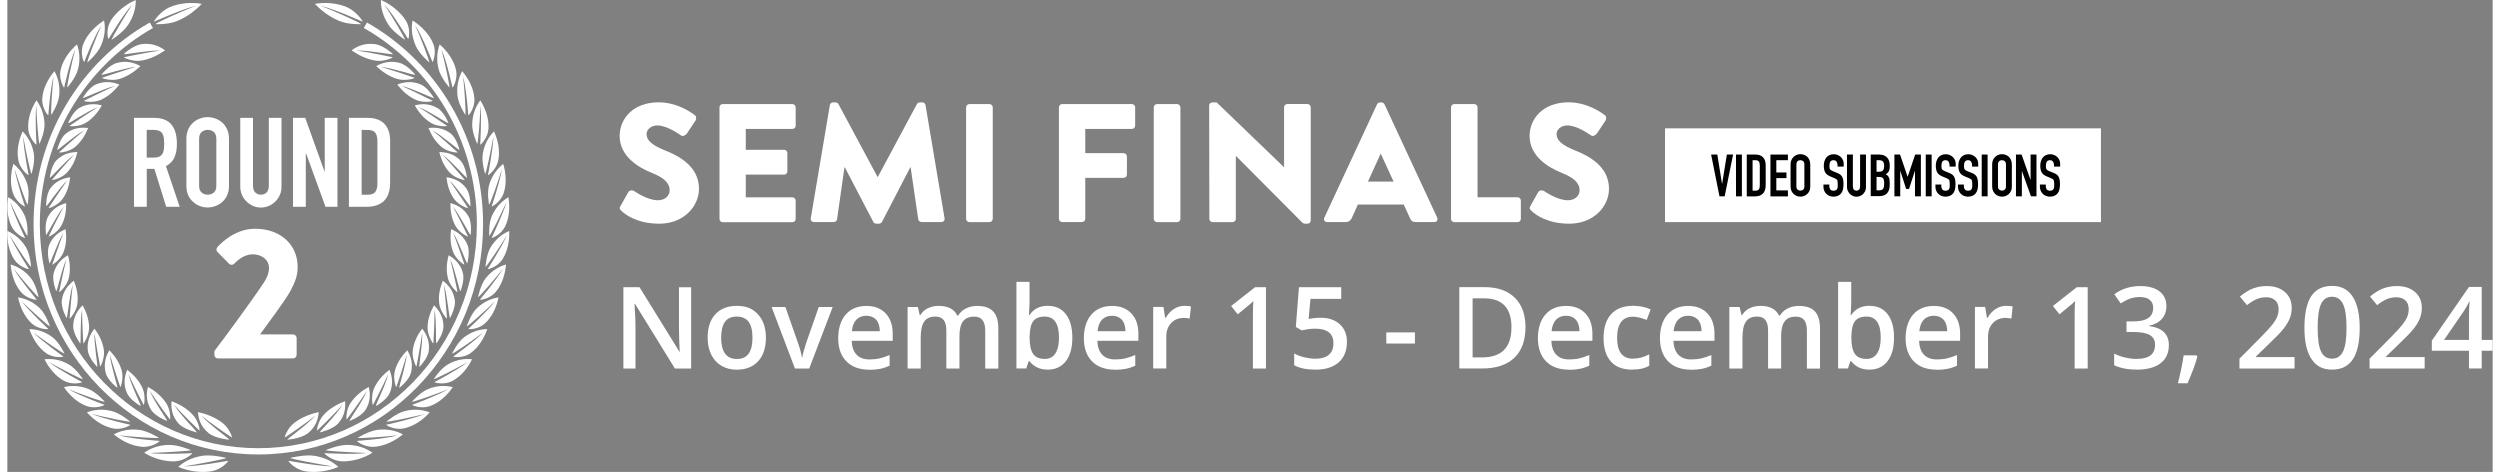 <?xml version="1.0" encoding="UTF-8"?><svg xmlns="http://www.w3.org/2000/svg" id="Artwork66bb9ac335b08" viewBox="0 0 392.54 74.54" aria-hidden="true" width="392px" height="74px">
  <rect x="0" y="0" width="392.54" height="74.54" fill="#808080" stroke="none"/>
  <defs><linearGradient class="cerosgradient" data-cerosgradient="true" id="CerosGradient_id24dd5c0ca" gradientUnits="userSpaceOnUse" x1="50%" y1="100%" x2="50%" y2="0%"><stop offset="0%" stop-color="#d1d1d1"/><stop offset="100%" stop-color="#d1d1d1"/></linearGradient><linearGradient/>
    <style>
      .cls-1-66bb9ac335b08{
        fill: #fff;
      }
    </style>
  </defs>
  <g>
    <g>
      <path class="cls-1-66bb9ac335b08" d="M96.84,32.54l1.25-2.21c.21-.35.72-.29.9-.16.11.05,2.02,1.46,3.78,1.46,1.06,0,1.84-.67,1.84-1.6,0-1.12-.93-1.97-2.74-2.69-2.29-.91-5.16-2.69-5.16-5.88,0-2.63,2.05-5.3,6.15-5.3,2.77,0,4.9,1.41,5.69,2,.32.19.27.67.16.85l-1.36,2.05c-.19.29-.67.53-.91.35-.24-.13-2.18-1.6-3.8-1.6-.96,0-1.68.64-1.68,1.36,0,.98.8,1.73,2.9,2.58,2.08.83,5.38,2.45,5.38,6.07,0,2.74-2.37,5.51-6.28,5.51-3.46,0-5.38-1.44-5.99-2.05-.27-.27-.35-.37-.13-.75Z"/>
      <path class="cls-1-66bb9ac335b08" d="M112.48,16.95c0-.27.21-.51.5-.51h11.02c.29,0,.51.24.51.51v2.9c0,.27-.21.51-.51.51h-7.37v3.3h6.07c.27,0,.5.24.5.51v2.9c0,.29-.24.51-.5.51h-6.07v3.59h7.37c.29,0,.51.24.51.51v2.9c0,.27-.21.51-.51.51h-11.02c-.29,0-.5-.24-.5-.51v-17.62Z"/>
      <path class="cls-1-66bb9ac335b08" d="M129.91,16.6c.03-.24.27-.43.48-.43h.43c.13,0,.37.11.45.27l6.17,11.5h.05l6.17-11.5c.08-.16.32-.27.45-.27h.43c.21,0,.45.19.48.43l3.01,17.88c.05.35-.19.59-.51.59h-3.14c-.24,0-.48-.21-.51-.43l-1.2-8.22h-.05l-4.47,8.62c-.08.16-.32.29-.45.29h-.48c-.16,0-.37-.13-.45-.29l-4.5-8.62h-.05l-1.17,8.22c-.03.21-.24.43-.51.43h-3.14c-.32,0-.56-.24-.5-.59l3.01-17.88Z"/>
      <path class="cls-1-66bb9ac335b08" d="M151.43,16.95c0-.27.24-.51.51-.51h3.19c.27,0,.51.24.51.51v17.62c0,.27-.24.51-.51.51h-3.19c-.27,0-.51-.24-.51-.51v-17.62Z"/>
      <path class="cls-1-66bb9ac335b08" d="M166.09,16.95c0-.27.21-.51.51-.51h11.02c.29,0,.51.24.51.51v2.9c0,.27-.21.51-.51.51h-7.37v3.83h6.07c.27,0,.51.24.51.5v2.9c0,.27-.24.5-.51.5h-6.07v6.47c0,.27-.24.51-.51.51h-3.14c-.29,0-.51-.24-.51-.51v-17.62Z"/>
      <path class="cls-1-66bb9ac335b08" d="M181.07,16.95c0-.27.24-.51.51-.51h3.19c.27,0,.51.24.51.51v17.62c0,.27-.24.51-.51.51h-3.19c-.27,0-.51-.24-.51-.51v-17.62Z"/>
      <path class="cls-1-66bb9ac335b08" d="M189.82,16.65c0-.27.24-.48.51-.48h.67l10.62,10.22h.03v-9.45c0-.27.21-.51.51-.51h3.19c.27,0,.51.24.51.51v17.91c0,.27-.24.48-.51.48h-.43c-.08,0-.29-.08-.35-.13l-10.51-10.56h-.03v9.93c0,.27-.21.51-.51.51h-3.17c-.27,0-.5-.24-.5-.51l-.03-17.91Z"/>
      <path class="cls-1-66bb9ac335b08" d="M208.01,34.38l8.33-17.91c.08-.16.27-.29.45-.29h.27c.19,0,.37.13.45.29l8.33,17.91c.16.35-.05.69-.45.69h-2.95c-.48,0-.69-.16-.93-.67l-.96-2.1h-7.24l-.96,2.13c-.13.32-.43.64-.96.64h-2.93c-.4,0-.61-.35-.45-.69ZM218.95,28.68l-2.02-4.39h-.03l-2,4.39h4.04Z"/>
      <path class="cls-1-66bb9ac335b08" d="M228.02,16.95c0-.27.21-.51.51-.51h3.17c.27,0,.51.24.51.51v14.21h6.33c.29,0,.51.24.51.51v2.9c0,.27-.21.51-.51.51h-10.01c-.29,0-.51-.24-.51-.51v-17.62Z"/>
      <path class="cls-1-66bb9ac335b08" d="M240.55,32.54l1.25-2.21c.21-.35.72-.29.91-.16.11.05,2.02,1.46,3.78,1.46,1.06,0,1.84-.67,1.84-1.6,0-1.12-.93-1.97-2.74-2.69-2.29-.91-5.16-2.69-5.16-5.88,0-2.63,2.05-5.3,6.15-5.3,2.77,0,4.9,1.41,5.7,2,.32.19.27.67.16.85l-1.36,2.05c-.19.29-.67.53-.9.35-.24-.13-2.18-1.6-3.81-1.6-.96,0-1.68.64-1.68,1.36,0,.98.8,1.73,2.9,2.58,2.08.83,5.38,2.45,5.38,6.07,0,2.74-2.37,5.51-6.28,5.51-3.46,0-5.38-1.44-5.99-2.05-.27-.27-.35-.37-.13-.75Z"/>
    </g>
    <g>
      <path class="cls-1-66bb9ac335b08" d="M108.02,58.21h-2.58l-6.32-10.24h-.07l.04.57c.08,1.09.12,2.09.12,2.99v6.68h-1.91v-12.85h2.55l6.3,10.19h.05c-.01-.13-.04-.62-.07-1.47s-.05-1.51-.05-1.98v-6.73h1.92v12.85Z"/>
      <path class="cls-1-66bb9ac335b08" d="M119.81,53.33c0,1.59-.41,2.83-1.22,3.72s-1.95,1.34-3.4,1.34c-.91,0-1.71-.21-2.41-.62s-1.23-1-1.61-1.77-.56-1.66-.56-2.67c0-1.58.4-2.81,1.21-3.69s1.95-1.33,3.42-1.33,2.52.45,3.34,1.36c.82.91,1.23,2.13,1.23,3.66ZM112.74,53.33c0,2.24.83,3.37,2.49,3.37s2.46-1.12,2.46-3.37-.83-3.33-2.48-3.33c-.87,0-1.5.29-1.89.86s-.58,1.4-.58,2.47Z"/>
      <path class="cls-1-66bb9ac335b08" d="M124.4,58.21l-3.69-9.72h2.18l1.98,5.65c.34.95.54,1.72.62,2.3h.07c.05-.42.26-1.19.62-2.3l1.98-5.65h2.2l-3.71,9.72h-2.23Z"/>
      <path class="cls-1-66bb9ac335b08" d="M136.06,58.38c-1.51,0-2.69-.44-3.55-1.32s-1.28-2.1-1.28-3.64.4-2.84,1.19-3.74,1.88-1.36,3.26-1.36c1.28,0,2.3.39,3.04,1.17s1.12,1.85,1.12,3.22v1.12h-6.48c.03.94.28,1.67.76,2.18s1.16.76,2.03.76c.57,0,1.11-.05,1.6-.16s1.03-.29,1.6-.54v1.68c-.5.24-1.01.41-1.53.51s-1.1.15-1.77.15ZM135.68,49.87c-.66,0-1.18.21-1.58.62s-.63,1.02-.71,1.82h4.41c-.01-.8-.21-1.41-.58-1.82-.38-.41-.89-.62-1.55-.62Z"/>
      <path class="cls-1-66bb9ac335b08" d="M150.38,58.21h-2.07v-5.99c0-.74-.14-1.3-.42-1.67-.28-.37-.72-.55-1.32-.55-.8,0-1.38.26-1.75.78-.37.52-.56,1.38-.56,2.59v4.84h-2.07v-9.72h1.62l.29,1.27h.11c.27-.46.66-.82,1.17-1.07s1.08-.38,1.69-.38c1.49,0,2.48.51,2.97,1.53h.14c.29-.48.69-.86,1.21-1.12s1.12-.4,1.79-.4c1.16,0,2,.29,2.54.88s.8,1.48.8,2.68v6.34h-2.07v-5.99c0-.74-.14-1.3-.43-1.67-.28-.37-.72-.55-1.32-.55-.8,0-1.39.25-1.76.75-.37.5-.56,1.27-.56,2.31v5.15Z"/>
      <path class="cls-1-66bb9ac335b08" d="M164.36,48.31c1.21,0,2.16.44,2.83,1.32s1.02,2.11,1.02,3.7-.34,2.83-1.03,3.72c-.69.89-1.64,1.33-2.86,1.33s-2.19-.44-2.87-1.33h-.14l-.38,1.15h-1.55v-13.68h2.07v3.25c0,.24-.01.6-.04,1.07s-.04.78-.05.91h.09c.66-.97,1.62-1.45,2.9-1.45ZM163.83,50c-.83,0-1.43.25-1.8.73s-.55,1.31-.57,2.46v.14c0,1.18.19,2.04.56,2.57s.99.79,1.84.79c.73,0,1.29-.29,1.67-.87s.57-1.42.57-2.51c0-2.21-.76-3.31-2.27-3.31Z"/>
      <path class="cls-1-66bb9ac335b08" d="M174.86,58.38c-1.51,0-2.69-.44-3.55-1.32s-1.28-2.1-1.28-3.64.4-2.84,1.19-3.74,1.88-1.36,3.26-1.36c1.28,0,2.3.39,3.04,1.17s1.12,1.85,1.12,3.22v1.12h-6.48c.03.94.28,1.67.76,2.18s1.16.76,2.03.76c.57,0,1.11-.05,1.6-.16s1.03-.29,1.6-.54v1.68c-.5.24-1.01.41-1.53.51s-1.1.15-1.77.15ZM174.48,49.87c-.66,0-1.18.21-1.58.62s-.63,1.02-.71,1.82h4.41c-.01-.8-.21-1.41-.58-1.82-.38-.41-.89-.62-1.55-.62Z"/>
      <path class="cls-1-66bb9ac335b08" d="M185.91,48.31c.42,0,.76.03,1.03.09l-.2,1.92c-.29-.07-.6-.11-.91-.11-.83,0-1.5.27-2.01.81s-.77,1.24-.77,2.1v5.08h-2.07v-9.72h1.62l.27,1.71h.11c.32-.58.74-1.04,1.26-1.38s1.08-.51,1.67-.51Z"/>
      <path class="cls-1-66bb9ac335b08" d="M198.8,58.21h-2.07v-8.3c0-.99.02-1.78.07-2.36-.13.14-.3.3-.5.47s-.85.71-1.97,1.62l-1.04-1.31,3.78-2.97h1.72v12.85Z"/>
      <path class="cls-1-66bb9ac335b08" d="M207.37,50.18c1.29,0,2.32.34,3.08,1.03s1.13,1.62,1.13,2.8c0,1.37-.43,2.44-1.29,3.21-.86.77-2.08,1.16-3.66,1.16-1.44,0-2.56-.23-3.38-.69v-1.87c.47.27,1.02.48,1.63.62s1.19.22,1.71.22c.93,0,1.64-.21,2.13-.62s.73-1.03.73-1.83c0-1.54-.98-2.3-2.94-2.3-.28,0-.62.03-1.02.08-.4.06-.76.12-1.06.19l-.92-.54.49-6.28h6.68v1.84h-4.86l-.29,3.18c.21-.04.46-.08.75-.12.3-.05.66-.07,1.09-.07Z"/>
      <path class="cls-1-66bb9ac335b08" d="M217.8,54.26v-1.76h4.52v1.76h-4.52Z"/>
      <path class="cls-1-66bb9ac335b08" d="M239.78,51.66c0,2.12-.59,3.74-1.77,4.86-1.18,1.12-2.87,1.68-5.09,1.68h-3.59v-12.85h3.97c2.04,0,3.64.55,4.77,1.65s1.71,2.65,1.71,4.65ZM237.57,51.73c0-3.08-1.44-4.61-4.32-4.61h-1.82v9.33h1.49c3.09,0,4.64-1.57,4.64-4.71Z"/>
      <path class="cls-1-66bb9ac335b08" d="M246.57,58.38c-1.51,0-2.69-.44-3.55-1.32-.85-.88-1.28-2.1-1.28-3.64s.4-2.84,1.19-3.74,1.88-1.36,3.26-1.36c1.28,0,2.3.39,3.04,1.17s1.12,1.85,1.12,3.22v1.12h-6.48c.03.94.28,1.67.76,2.18s1.16.76,2.03.76c.57,0,1.11-.05,1.6-.16s1.03-.29,1.6-.54v1.68c-.5.24-1.01.41-1.53.51s-1.1.15-1.77.15ZM246.19,49.87c-.66,0-1.18.21-1.58.62-.39.42-.63,1.02-.71,1.82h4.41c-.01-.8-.21-1.41-.58-1.82-.38-.41-.89-.62-1.55-.62Z"/>
      <path class="cls-1-66bb9ac335b08" d="M256.61,58.38c-1.47,0-2.59-.43-3.35-1.29-.76-.86-1.15-2.09-1.15-3.7s.4-2.89,1.2-3.77c.8-.88,1.96-1.32,3.47-1.32,1.03,0,1.95.19,2.77.57l-.62,1.66c-.87-.34-1.59-.51-2.16-.51-1.68,0-2.52,1.12-2.52,3.35,0,1.09.21,1.91.63,2.46.42.55,1.03.82,1.84.82.92,0,1.79-.23,2.61-.69v1.8c-.37.22-.76.37-1.18.47-.42.09-.93.14-1.53.14Z"/>
      <path class="cls-1-66bb9ac335b08" d="M265.85,58.38c-1.51,0-2.69-.44-3.55-1.32-.85-.88-1.28-2.1-1.28-3.64s.4-2.84,1.19-3.74,1.88-1.36,3.26-1.36c1.28,0,2.3.39,3.04,1.17s1.12,1.85,1.12,3.22v1.12h-6.48c.03.94.28,1.67.76,2.18s1.16.76,2.03.76c.57,0,1.11-.05,1.6-.16s1.03-.29,1.6-.54v1.68c-.5.24-1.01.41-1.53.51s-1.1.15-1.77.15ZM265.47,49.87c-.66,0-1.18.21-1.58.62-.39.42-.63,1.02-.71,1.82h4.41c-.01-.8-.21-1.41-.58-1.82-.38-.41-.89-.62-1.55-.62Z"/>
      <path class="cls-1-66bb9ac335b08" d="M280.17,58.21h-2.07v-5.99c0-.74-.14-1.3-.42-1.67-.28-.37-.72-.55-1.32-.55-.8,0-1.38.26-1.75.78-.37.52-.56,1.38-.56,2.59v4.84h-2.07v-9.72h1.62l.29,1.27h.11c.27-.46.66-.82,1.17-1.07s1.08-.38,1.69-.38c1.49,0,2.48.51,2.97,1.53h.14c.29-.48.69-.86,1.21-1.12s1.12-.4,1.79-.4c1.16,0,2,.29,2.54.88.53.59.79,1.48.79,2.68v6.34h-2.07v-5.99c0-.74-.14-1.3-.43-1.67-.28-.37-.72-.55-1.32-.55-.8,0-1.39.25-1.76.75-.37.5-.56,1.27-.56,2.31v5.15Z"/>
      <path class="cls-1-66bb9ac335b08" d="M294.15,48.31c1.21,0,2.16.44,2.83,1.32.68.88,1.01,2.11,1.01,3.7s-.34,2.83-1.03,3.72c-.69.89-1.64,1.33-2.86,1.33s-2.19-.44-2.87-1.33h-.14l-.38,1.15h-1.55v-13.68h2.07v3.25c0,.24-.01.6-.04,1.07s-.04.78-.05.91h.09c.66-.97,1.62-1.45,2.9-1.45ZM293.62,50c-.83,0-1.43.25-1.8.73-.37.49-.56,1.31-.57,2.46v.14c0,1.18.19,2.04.56,2.57s.99.79,1.84.79c.73,0,1.29-.29,1.67-.87.38-.58.57-1.42.57-2.51,0-2.21-.76-3.31-2.27-3.31Z"/>
      <path class="cls-1-66bb9ac335b08" d="M304.65,58.38c-1.51,0-2.69-.44-3.55-1.32-.85-.88-1.28-2.1-1.28-3.64s.4-2.84,1.19-3.74,1.88-1.36,3.26-1.36c1.28,0,2.3.39,3.04,1.17s1.12,1.85,1.12,3.22v1.12h-6.48c.03.94.28,1.67.76,2.18s1.16.76,2.03.76c.57,0,1.11-.05,1.6-.16s1.03-.29,1.6-.54v1.68c-.5.24-1.01.41-1.53.51s-1.1.15-1.77.15ZM304.27,49.87c-.66,0-1.18.21-1.58.62-.39.42-.63,1.02-.71,1.82h4.41c-.01-.8-.21-1.41-.58-1.82-.38-.41-.89-.62-1.55-.62Z"/>
      <path class="cls-1-66bb9ac335b08" d="M315.7,48.31c.42,0,.76.03,1.03.09l-.2,1.92c-.29-.07-.6-.11-.91-.11-.83,0-1.5.27-2.01.81s-.77,1.24-.77,2.1v5.08h-2.07v-9.72h1.62l.27,1.71h.11c.32-.58.74-1.04,1.26-1.38.52-.34,1.08-.51,1.67-.51Z"/>
      <path class="cls-1-66bb9ac335b08" d="M328.59,58.21h-2.07v-8.3c0-.99.02-1.78.07-2.36-.13.14-.3.3-.5.47s-.85.71-1.97,1.62l-1.04-1.31,3.78-2.97h1.72v12.85Z"/>
      <path class="cls-1-66bb9ac335b08" d="M341.02,48.31c0,.81-.24,1.49-.71,2.04s-1.14.91-2,1.09v.07c1.03.13,1.8.45,2.32.96s.77,1.19.77,2.04c0,1.24-.44,2.19-1.31,2.86s-2.12,1.01-3.73,1.01c-1.42,0-2.62-.23-3.6-.69v-1.84c.54.27,1.12.48,1.73.62s1.2.22,1.76.22c1,0,1.74-.18,2.23-.55s.74-.94.74-1.71c0-.69-.27-1.19-.82-1.51s-1.4-.48-2.57-.48h-1.12v-1.68h1.13c2.05,0,3.08-.71,3.08-2.13,0-.55-.18-.98-.54-1.27s-.88-.45-1.58-.45c-.49,0-.96.07-1.41.21s-.98.41-1.6.8l-1.01-1.44c1.18-.87,2.55-1.3,4.1-1.3,1.29,0,2.31.28,3.03.83s1.09,1.32,1.09,2.3Z"/>
      <path class="cls-1-66bb9ac335b08" d="M345.9,56.32c-.28,1.09-.8,2.49-1.55,4.21h-1.52c.4-1.58.71-3.05.91-4.41h2.03l.13.2Z"/>
      <path class="cls-1-66bb9ac335b08" d="M361.26,58.21h-8.71v-1.56l3.31-3.33c.98-1,1.63-1.71,1.95-2.13.32-.42.55-.81.7-1.18s.22-.76.22-1.19c0-.58-.17-1.04-.52-1.37-.35-.33-.83-.5-1.45-.5-.49,0-.97.09-1.43.27s-.99.51-1.59.98l-1.12-1.36c.71-.6,1.41-1.03,2.08-1.28s1.39-.38,2.15-.38c1.2,0,2.15.31,2.87.94.72.62,1.08,1.46,1.08,2.52,0,.58-.1,1.13-.31,1.65s-.53,1.06-.96,1.61c-.43.55-1.15,1.3-2.15,2.25l-2.23,2.16v.09h6.1v1.82Z"/>
      <path class="cls-1-66bb9ac335b08" d="M371.54,51.78c0,2.23-.36,3.89-1.08,4.97s-1.81,1.63-3.29,1.63-2.51-.56-3.25-1.68-1.11-2.76-1.11-4.92.36-3.94,1.08-5.01c.72-1.07,1.81-1.61,3.28-1.61s2.52.56,3.26,1.69,1.11,2.77,1.11,4.94ZM364.9,51.78c0,1.75.18,3,.54,3.75.36.75.94,1.12,1.73,1.12s1.37-.38,1.74-1.14c.37-.76.55-2.01.55-3.74s-.18-2.97-.55-3.74c-.37-.77-.95-1.16-1.74-1.16s-1.37.38-1.73,1.13c-.36.76-.54,2.01-.54,3.76Z"/>
      <path class="cls-1-66bb9ac335b08" d="M381.81,58.21h-8.71v-1.56l3.31-3.33c.98-1,1.63-1.71,1.95-2.13.32-.42.55-.81.7-1.18s.22-.76.22-1.19c0-.58-.17-1.04-.52-1.37-.35-.33-.83-.5-1.45-.5-.49,0-.97.09-1.43.27s-.99.51-1.59.98l-1.12-1.36c.71-.6,1.41-1.03,2.08-1.28s1.39-.38,2.15-.38c1.2,0,2.15.31,2.87.94.72.62,1.08,1.46,1.08,2.52,0,.58-.1,1.13-.31,1.65s-.53,1.06-.96,1.61c-.43.55-1.15,1.3-2.15,2.25l-2.23,2.16v.09h6.1v1.82Z"/>
      <path class="cls-1-66bb9ac335b08" d="M392.54,55.4h-1.73v2.8h-2.01v-2.8h-5.87v-1.59l5.87-8.49h2.01v8.37h1.73v1.71ZM388.8,53.69v-3.23c0-1.15.03-2.09.09-2.82h-.07c-.16.39-.42.86-.77,1.41l-3.19,4.64h3.95Z"/>
    </g>
  </g>
  <g>
    <g>
      <path class="cls-1-66bb9ac335b08" d="M20,32.66v-14.04h3.23c2.37,0,3.55,1.37,3.55,4.12,0,.83-.13,1.53-.38,2.11-.26.58-.71,1.04-1.35,1.4l2.17,6.41h-2.13l-1.87-5.99h-1.2v5.99h-2.01ZM22.01,20.51v4.38h1.14c.35,0,.64-.05.85-.15s.37-.24.49-.42c.1-.18.18-.41.22-.68.04-.27.06-.58.06-.94s-.02-.67-.06-.94c-.04-.27-.12-.5-.24-.7-.25-.37-.72-.55-1.42-.55h-1.04Z"/>
      <path class="cls-1-66bb9ac335b08" d="M28.28,21.93c0-.57.1-1.06.29-1.5.2-.43.46-.79.79-1.08.31-.28.67-.49,1.07-.63.4-.14.8-.22,1.21-.22s.81.07,1.21.22c.4.14.77.36,1.09.63.32.29.57.65.77,1.08.2.43.3.93.3,1.5v7.41c0,.59-.1,1.1-.3,1.52s-.45.77-.77,1.04c-.33.29-.69.51-1.09.65-.4.14-.8.22-1.21.22s-.81-.07-1.21-.22c-.4-.14-.76-.36-1.07-.65-.33-.28-.59-.62-.79-1.04s-.29-.93-.29-1.52v-7.41ZM30.29,29.34c0,.49.13.84.4,1.07s.59.34.96.34.69-.12.96-.34.4-.59.4-1.07v-7.41c0-.49-.13-.84-.4-1.08-.27-.23-.59-.34-.96-.34s-.69.12-.96.34c-.27.23-.4.59-.4,1.08v7.41Z"/>
      <path class="cls-1-66bb9ac335b08" d="M43.3,18.62v10.88c0,.46-.08.88-.25,1.27s-.4.73-.7,1.04c-.3.3-.65.54-1.04.71-.39.17-.81.26-1.26.26s-.86-.09-1.25-.26c-.39-.17-.73-.41-1.04-.71s-.54-.65-.71-1.04c-.17-.39-.26-.81-.26-1.27v-10.88h2.01v10.68c0,.5.12.87.36,1.1s.53.35.89.35.65-.12.89-.35c.24-.24.36-.6.36-1.1v-10.68h2.01Z"/>
      <path class="cls-1-66bb9ac335b08" d="M45.12,32.66v-14.04h1.93l3.04,8.46h.04v-8.46h2.01v14.04h-1.89l-3.07-8.44h-.04v8.44h-2.01Z"/>
      <path class="cls-1-66bb9ac335b08" d="M53.95,32.66v-14.04h2.98c1.16,0,2.03.32,2.63.95s.9,1.53.9,2.68v6.56c0,1.31-.32,2.28-.96,2.91-.64.62-1.55.94-2.75.94h-2.8ZM55.96,20.51v10.25h.93c.57,0,.97-.14,1.2-.42.24-.28.36-.73.36-1.33v-6.76c0-.55-.11-.98-.33-1.28-.22-.3-.63-.45-1.22-.45h-.93Z"/>
    </g>
    <path class="cls-1-66bb9ac335b08" d="M32.7,55.45c1.72-2.26,6.11-8.22,7.86-10.89.39-.59.77-1.42.77-2.25,0-1.13-.95-2.14-2.61-2.14-1.22,0-2.31.86-2.88,1.48-.24.24-.59.24-.83,0l-1.81-1.84c-.21-.18-.24-.53-.03-.77,0,0,2.4-2.91,5.94-2.91,4.24,0,6.74,2.7,6.74,6,0,1.57-.45,2.46-1.16,3.86-.95,1.69-3.38,4.87-4.78,6.83h5.22c.3,0,.56.27.56.56v2.67c0,.3-.27.56-.56.56h-11.87c-.33,0-.56-.27-.56-.56v-.59Z"/>
    <g>
      <path class="cls-1-66bb9ac335b08" d="M59,0c-.02,1.18.28,2.49,1.18,3.89.81,1.25,2.62,2.39,2.62,2.39.1-.1-2.07-3.76-3.25-5.57,1.5,1.64,3.72,5.45,3.75,5.45.11,0,.44-1.54-.32-2.84-.82-1.4-2.49-2.7-3.98-3.32h0Z"/>
      <path class="cls-1-66bb9ac335b08" d="M48.56.61c1.01,1.03,2.22,2,3.85,2.69,1.46.62,3.47.52,3.47.52.03-.16-4.21-2.07-6.39-2.91,2.3.57,6.63,2.52,6.63,2.52.06-.05-.95-1.61-2.45-2.28-1.46-.65-3.53-.86-5.1-.53h0Z"/>
      <path class="cls-1-66bb9ac335b08" d="M64,3.24c-.22,1.16-.15,2.47.48,3.95.57,1.33,2.15,2.66,2.15,2.66.12-.09-1.35-3.95-2.22-5.85,1.19,1.78,2.73,5.8,2.73,5.8.1.02.68-1.46.15-2.83-.6-1.55-1.91-2.85-3.28-3.74h0Z"/>
      <path class="cls-1-66bb9ac335b08" d="M68.28,7c-.39,1.11-.55,2.41-.16,3.93.35,1.37,1.68,2.88,1.68,2.88.14-.07-.71-4.04-1.25-6.02.88,1.9,1.75,6.04,1.75,6.04.1.03.88-1.35.57-2.76-.35-1.6-1.42-3.04-2.6-4.07Z"/>
      <path class="cls-1-66bb9ac335b08" d="M71.84,11.23c-.56,1.04-.9,2.29-.75,3.85.14,1.39,1.23,3.05,1.23,3.05.15-.05-.11-4.06-.34-6.08.53,2.01.83,6.16.83,6.16.09.04,1.06-1.22.96-2.64-.11-1.62-.94-3.17-1.93-4.33h0Z"/>
      <path class="cls-1-66bb9ac335b08" d="M74.7,15.84c-.7.95-1.21,2.14-1.28,3.7-.06,1.39.79,3.17.79,3.17.15-.03.46-4.02.51-6.04.23,2.05-.04,6.18-.04,6.18.08.06,1.21-1.07,1.31-2.49.11-1.61-.48-3.24-1.29-4.51h0Z"/>
      <path class="cls-1-66bb9ac335b08" d="M76.86,20.75c-.82.85-1.49,1.96-1.76,3.48-.24,1.36.36,3.23.36,3.23.15,0,.97-3.91,1.31-5.9-.05,2.06-.86,6.1-.86,6.1.07.07,1.33-.9,1.62-2.29.33-1.58-.04-3.26-.67-4.63h0s0,0,0,0Z"/>
      <path class="cls-1-66bb9ac335b08" d="M78.33,25.88c-.92.74-1.73,1.75-2.2,3.21-.42,1.32-.05,3.25-.05,3.25.15,0,1.46-3.75,2.05-5.67-.32,2.03-1.64,5.93-1.64,5.93.07.07,1.43-.72,1.89-2.06.52-1.52.37-3.24-.06-4.66h0Z"/>
      <path class="cls-1-66bb9ac335b08" d="M79.14,31.14c-1,.61-1.94,1.51-2.58,2.9-.58,1.25-.45,3.21-.45,3.21.15.03,1.91-3.53,2.74-5.35-.57,1.97-2.36,5.67-2.36,5.67.06.08,1.51-.53,2.13-1.8.7-1.44.77-3.16.52-4.63h0Z"/>
      <path class="cls-1-66bb9ac335b08" d="M79.27,36.47c-1.07.47-2.1,1.24-2.91,2.54-.72,1.17-.84,3.13-.84,3.13.14.05,2.33-3.26,3.37-4.96-.81,1.88-3.03,5.31-3.03,5.31.05.08,1.56-.32,2.32-1.51.87-1.34,1.15-3.04,1.09-4.52h0Z"/>
      <path class="cls-1-66bb9ac335b08" d="M78.76,41.77c-1.11.33-2.23.96-3.19,2.15-.86,1.07-1.22,3-1.22,3,.14.07,2.7-2.93,3.95-4.49-1.03,1.76-3.66,4.89-3.66,4.89.04.1,1.59-.12,2.49-1.2,1.03-1.22,1.51-2.87,1.63-4.36h0s0,0,0,0Z"/>
      <path class="cls-1-66bb9ac335b08" d="M77.59,46.97c-1.15.18-2.33.66-3.44,1.72-.98.95-1.58,2.83-1.58,2.83.13.08,3.05-2.56,4.47-3.95-1.24,1.62-4.23,4.38-4.23,4.38.02.1,1.59.08,2.62-.86,1.17-1.08,1.86-2.66,2.15-4.11h0s0,0,0,0Z"/>
      <path class="cls-1-66bb9ac335b08" d="M75.8,51.98c-1.16.03-2.4.35-3.62,1.26-1.1.81-1.93,2.6-1.93,2.6.12.1,3.35-2.15,4.94-3.34-1.43,1.45-4.76,3.8-4.76,3.81,0,.1,1.57.29,2.71-.52,1.3-.92,2.18-2.4,2.66-3.81h0Z"/>
      <path class="cls-1-66bb9ac335b08" d="M73.38,56.74c-1.16-.12-2.42.04-3.76.79-1.2.67-2.27,2.34-2.27,2.34.1.11,3.62-1.7,5.36-2.68-1.61,1.25-5.24,3.16-5.24,3.16,0,.1,1.52.49,2.78-.16,1.42-.74,2.49-2.1,3.15-3.44h0Z"/>
      <path class="cls-1-66bb9ac335b08" d="M70.35,61.14c-1.13-.27-2.42-.28-3.85.29-1.29.51-2.6,2.02-2.6,2.02.09.12,3.85-1.21,5.73-1.97-1.78,1.04-5.68,2.46-5.68,2.46-.02.1,1.46.69,2.8.2,1.52-.55,2.78-1.76,3.61-3.01h0s0,0,0,0Z"/>
      <path class="cls-1-66bb9ac335b08" d="M66.71,65.13c-1.1-.42-2.39-.59-3.91-.21-1.37.33-2.92,1.67-2.92,1.67.07.13,4.05-.7,6.04-1.2-1.95.8-6.07,1.7-6.07,1.7-.03.1,1.37.88,2.79.57,1.62-.35,3.05-1.38,4.06-2.52h0s0,0,0,0Z"/>
      <path class="cls-1-66bb9ac335b08" d="M62.48,68.61c-1.04-.56-2.31-.89-3.92-.73-1.44.15-3.22,1.27-3.22,1.27.04.13,4.22-.15,6.31-.39-2.07.59-6.42.88-6.42.88-.04.09,1.25,1.05,2.75.93,1.69-.13,3.3-.98,4.49-1.96h0s0,0,0,0Z"/>
      <path class="cls-1-66bb9ac335b08" d="M57.67,71.51c-.98-.69-2.21-1.2-3.88-1.24-1.49-.04-3.52.83-3.52.83.02.13,4.35.37,6.53.45-2.23.28-6.72.02-6.72.02-.06.08,1.14,1.2,2.68,1.29,1.59.1,3.57-.48,4.9-1.35h0s0,0,0,0Z"/>
      <path class="cls-1-66bb9ac335b08" d="M52.28,73.74c-.89-.81-2.08-1.48-3.8-1.75-1.54-.24-3.8.34-3.8.34,0,.13,4.45.98,6.7,1.33-2.35-.02-6.97-.89-6.97-.88-.07.08.98,1.34,2.57,1.64,1.64.31,3.77,0,5.29-.68Z"/>
      <path class="cls-1-66bb9ac335b08" d="M54.38,7.95c.92-.7,2.14-1.18,3.68-.98,1.38.18,2.85,1.58,2.85,1.58-.07.13-3.84-.62-5.78-.57,1.93.26,5.74,1.06,5.74,1.06.02.09-1.39.73-2.67.54-1.44-.21-2.73-.88-3.82-1.62h0Z"/>
      <path class="cls-1-66bb9ac335b08" d="M58.25,10.45c.99-.57,2.24-.9,3.69-.52,1.3.34,2.5,1.89,2.5,1.89-.1.12-3.6-1.08-5.47-1.26,1.81.51,5.36,1.73,5.36,1.73,0,.1-1.47.54-2.67.2-1.36-.39-2.48-1.19-3.41-2.05h0s0,0,0,0Z"/>
      <path class="cls-1-66bb9ac335b08" d="M61.57,13.37c1.06-.44,2.31-.61,3.66-.06,1.21.5,2.14,2.17,2.14,2.17-.11.11-3.34-1.51-5.12-1.92,1.68.73,4.94,2.37,4.94,2.37,0,.1-1.51.35-2.63-.14-1.26-.56-2.22-1.48-2.98-2.43h0s0,0,0,0Z"/>
      <path class="cls-1-66bb9ac335b08" d="M64.33,16.65c1.09-.3,2.34-.31,3.58.4,1.11.65,1.78,2.41,1.78,2.41-.13.09-3.05-1.91-4.73-2.54,1.53.93,4.5,2.96,4.5,2.96-.02.1-1.54.15-2.56-.47-1.16-.71-1.96-1.73-2.55-2.76h0s0,0,0,0Z"/>
      <path class="cls-1-66bb9ac335b08" d="M66.54,20.22c1.11-.15,2.34,0,3.46.85,1,.78,1.42,2.61,1.42,2.61-.14.07-2.74-2.27-4.31-3.11,1.38,1.11,4.01,3.49,4.01,3.49-.03.1-1.54-.05-2.47-.79-1.04-.85-1.69-1.96-2.13-3.05Z"/>
      <path class="cls-1-66bb9ac335b08" d="M68.22,24.02c1.12,0,2.31.29,3.3,1.29.89.9,1.07,2.76,1.07,2.76-.15.06-2.41-2.6-3.84-3.63,1.21,1.28,3.5,3.97,3.5,3.97-.04.09-1.52-.25-2.34-1.11-.93-.97-1.41-2.16-1.69-3.29h0Z"/>
      <path class="cls-1-66bb9ac335b08" d="M69.36,28c1.11.14,2.25.59,3.09,1.7.76,1,.7,2.87.7,2.87-.15.03-2.05-2.89-3.34-4.09,1.03,1.43,2.96,4.38,2.96,4.38-.06.08-1.47-.44-2.17-1.39-.79-1.08-1.12-2.31-1.24-3.47h0Z"/>
      <path class="cls-1-66bb9ac335b08" d="M69.98,32.08c1.08.28,2.15.87,2.85,2.09.63,1.09.34,2.94.34,2.94-.16.02-1.68-3.12-2.8-4.49.85,1.55,2.39,4.73,2.39,4.73-.07.07-1.41-.63-1.98-1.67-.65-1.17-.82-2.44-.8-3.6h0,0Z"/>
      <path class="cls-1-66bb9ac335b08" d="M70.09,36.2c1.04.42,2.02,1.15,2.57,2.44.49,1.17-.02,2.96-.02,2.96-.16,0-1.28-3.32-2.22-4.82.65,1.65,1.78,5.01,1.78,5.01-.07.07-1.31-.81-1.76-1.91-.5-1.25-.51-2.53-.35-3.68h0s0,0,0,0Z"/>
      <path class="cls-1-66bb9ac335b08" d="M69.69,40.31c.98.56,1.87,1.4,2.25,2.76.34,1.22-.38,2.94-.38,2.94-.15-.03-.86-3.47-1.61-5.08.44,1.72,1.16,5.21,1.16,5.21-.08.06-1.21-.98-1.51-2.13-.34-1.31-.2-2.58.1-3.7h0Z"/>
      <path class="cls-1-66bb9ac335b08" d="M68.78,44.33c.9.68,1.68,1.64,1.89,3.04.19,1.26-.75,2.87-.75,2.87-.15-.04-.42-3.56-.97-5.26.22,1.76.5,5.33.5,5.33-.09.04-1.07-1.12-1.23-2.31-.18-1.35.12-2.59.56-3.66h0Z"/>
      <path class="cls-1-66bb9ac335b08" d="M67.39,48.22c.81.79,1.46,1.84,1.49,3.26.03,1.28-1.11,2.76-1.11,2.76-.15-.07.04-3.59-.29-5.35,0,1.79-.19,5.36-.19,5.36-.09.03-.91-1.26-.92-2.46,0-1.36.46-2.56,1.02-3.57h0s0,0,0,0Z"/>
      <path class="cls-1-66bb9ac335b08" d="M65.52,51.91c.7.89,1.21,2.02,1.05,3.44-.14,1.27-1.48,2.6-1.48,2.6-.14-.08.53-3.57.43-5.36-.23,1.78-.9,5.3-.9,5.3-.09.02-.74-1.37-.59-2.56.18-1.35.79-2.49,1.48-3.41h0,0Z"/>
      <path class="cls-1-66bb9ac335b08" d="M63.17,55.32c.57.98.94,2.16.58,3.55-.32,1.24-1.84,2.39-1.84,2.39-.12-.1,1.03-3.47,1.17-5.27-.47,1.74-1.64,5.15-1.64,5.15-.1,0-.55-1.46-.22-2.62.37-1.32,1.13-2.36,1.95-3.2h0Z"/>
      <path class="cls-1-66bb9ac335b08" d="M60.35,58.41c.44,1.04.63,2.27.07,3.6-.5,1.2-2.21,2.13-2.21,2.13-.1-.11,1.55-3.31,1.95-5.07-.72,1.66-2.41,4.89-2.41,4.89-.1,0-.33-1.52.17-2.63.57-1.26,1.49-2.2,2.42-2.92h0Z"/>
      <path class="cls-1-66bb9ac335b08" d="M57.07,61.1c.29,1.09.29,2.34-.47,3.59-.69,1.12-2.57,1.81-2.57,1.81-.08-.12,2.08-3.06,2.76-4.78-.98,1.57-3.19,4.54-3.19,4.54-.1-.02-.1-1.55.59-2.58.77-1.17,1.85-1.99,2.89-2.58h0,0Z"/>
      <path class="cls-1-66bb9ac335b08" d="M53.34,63.35c.12,1.12-.07,2.36-1.06,3.49-.89,1.02-2.94,1.46-2.94,1.46-.06-.12,2.63-2.75,3.6-4.37-1.25,1.43-3.99,4.08-4.01,4.08-.1-.04.16-1.55,1.03-2.48.98-1.06,2.21-1.72,3.37-2.17h0s0,0,0,0Z"/>
      <path class="cls-1-66bb9ac335b08" d="M49.17,65.08c-.06,1.12-.46,2.33-1.66,3.32-1.09.89-3.3,1.05-3.3,1.05-.03-.12,3.18-2.36,4.47-3.84-1.53,1.28-4.84,3.5-4.85,3.49-.09-.06.43-1.51,1.5-2.32,1.21-.92,2.58-1.41,3.85-1.7Z"/>
      <path class="cls-1-66bb9ac335b08" d="M20.28,0c.02,1.18-.28,2.49-1.18,3.89-.81,1.25-2.62,2.39-2.62,2.39-.1-.1,2.07-3.76,3.25-5.57-1.5,1.64-3.73,5.45-3.75,5.45-.11,0-.44-1.54.32-2.84.82-1.39,2.49-2.7,3.99-3.32Z"/>
      <path class="cls-1-66bb9ac335b08" d="M30.72.61c-1.01,1.03-2.22,2-3.85,2.69-1.46.62-3.47.52-3.47.52-.03-.16,4.21-2.07,6.39-2.91-2.3.57-6.63,2.52-6.63,2.52-.06-.05.95-1.61,2.45-2.28,1.46-.65,3.53-.86,5.1-.53h0Z"/>
      <path class="cls-1-66bb9ac335b08" d="M15.28,3.24c.22,1.16.15,2.47-.48,3.95-.57,1.33-2.15,2.66-2.15,2.66-.12-.09,1.35-3.95,2.22-5.85-1.19,1.78-2.73,5.8-2.73,5.8-.1.02-.68-1.46-.15-2.83.6-1.55,1.91-2.85,3.28-3.74h0Z"/>
      <path class="cls-1-66bb9ac335b08" d="M11,7c.39,1.11.55,2.41.16,3.93-.34,1.37-1.68,2.88-1.68,2.88-.14-.07.71-4.04,1.25-6.02-.88,1.9-1.75,6.04-1.75,6.04-.1.03-.88-1.35-.57-2.76.35-1.6,1.42-3.04,2.6-4.07Z"/>
      <path class="cls-1-66bb9ac335b08" d="M7.44,11.23c.56,1.04.9,2.29.75,3.85-.14,1.39-1.23,3.05-1.23,3.05-.15-.05.11-4.06.34-6.08-.53,2.01-.83,6.16-.83,6.16-.09.04-1.06-1.22-.96-2.64.11-1.62.94-3.17,1.93-4.33h0,0Z"/>
      <path class="cls-1-66bb9ac335b08" d="M4.59,15.84c.7.95,1.21,2.14,1.28,3.7.06,1.39-.79,3.17-.79,3.17-.15-.03-.46-4.02-.51-6.04-.23,2.05.04,6.18.04,6.18-.08.06-1.21-1.07-1.31-2.49-.11-1.61.48-3.24,1.29-4.51h0Z"/>
      <path class="cls-1-66bb9ac335b08" d="M2.42,20.75c.82.85,1.49,1.96,1.76,3.48.24,1.36-.36,3.23-.36,3.23-.15,0-.98-3.91-1.31-5.9.05,2.06.86,6.1.86,6.1-.07.07-1.33-.9-1.62-2.29-.33-1.58.04-3.26.67-4.63h0s0,0,0,0Z"/>
      <path class="cls-1-66bb9ac335b08" d="M.95,25.88c.92.74,1.73,1.75,2.2,3.21.42,1.32.05,3.25.05,3.25-.15,0-1.46-3.75-2.05-5.67.32,2.03,1.64,5.93,1.64,5.93-.07.07-1.43-.72-1.89-2.06-.52-1.52-.37-3.24.06-4.66h0Z"/>
      <path class="cls-1-66bb9ac335b08" d="M.15,31.14c1,.61,1.94,1.51,2.58,2.9.58,1.25.45,3.21.45,3.21-.15.03-1.91-3.53-2.74-5.35.57,1.97,2.36,5.67,2.36,5.67-.06.08-1.51-.53-2.13-1.8-.7-1.44-.77-3.16-.52-4.63h0Z"/>
      <path class="cls-1-66bb9ac335b08" d="M0,36.47c1.07.47,2.1,1.24,2.91,2.54.72,1.17.84,3.13.84,3.13-.14.05-2.33-3.26-3.37-4.96.81,1.88,3.03,5.31,3.03,5.31-.05.08-1.56-.32-2.33-1.51C.22,39.66-.06,37.95,0,36.47Z"/>
      <path class="cls-1-66bb9ac335b08" d="M.52,41.77c1.11.33,2.23.96,3.19,2.15.86,1.07,1.22,3,1.22,3-.14.07-2.7-2.93-3.95-4.49,1.03,1.76,3.66,4.89,3.66,4.89-.04.1-1.59-.12-2.49-1.2-1.03-1.22-1.51-2.87-1.63-4.36h0s0,0,0,0Z"/>
      <path class="cls-1-66bb9ac335b08" d="M1.69,46.97c1.15.18,2.33.66,3.44,1.72.98.95,1.58,2.83,1.58,2.83-.13.08-3.05-2.56-4.47-3.95,1.24,1.62,4.23,4.38,4.23,4.38-.02.1-1.59.08-2.62-.86-1.17-1.08-1.86-2.66-2.15-4.11h0s0,0,0,0Z"/>
      <path class="cls-1-66bb9ac335b08" d="M3.48,51.98c1.16.03,2.4.35,3.62,1.26,1.1.81,1.93,2.6,1.93,2.6-.12.1-3.35-2.15-4.94-3.34,1.43,1.45,4.76,3.8,4.76,3.81,0,.1-1.57.29-2.71-.52-1.3-.92-2.18-2.4-2.66-3.81h0Z"/>
      <path class="cls-1-66bb9ac335b08" d="M5.9,56.74c1.16-.12,2.42.04,3.76.79,1.2.67,2.27,2.34,2.27,2.34-.1.11-3.62-1.7-5.36-2.68,1.61,1.25,5.24,3.16,5.24,3.16,0,.1-1.52.49-2.78-.16-1.42-.74-2.49-2.1-3.15-3.44h0Z"/>
      <path class="cls-1-66bb9ac335b08" d="M8.94,61.14c1.13-.27,2.42-.28,3.85.29,1.29.51,2.6,2.02,2.6,2.02-.09.12-3.85-1.21-5.73-1.97,1.78,1.04,5.68,2.46,5.68,2.46.02.1-1.46.69-2.8.2-1.52-.55-2.78-1.76-3.61-3.01h0s0,0,0,0Z"/>
      <path class="cls-1-66bb9ac335b08" d="M12.57,65.13c1.1-.42,2.39-.59,3.91-.21,1.37.33,2.92,1.67,2.92,1.67-.07.13-4.05-.7-6.04-1.2,1.95.8,6.07,1.7,6.07,1.7.03.1-1.37.88-2.79.57-1.62-.35-3.05-1.38-4.06-2.52h0s0,0,0,0Z"/>
      <path class="cls-1-66bb9ac335b08" d="M16.8,68.61c1.04-.56,2.31-.89,3.92-.73,1.44.15,3.22,1.27,3.22,1.27-.04.13-4.22-.15-6.31-.39,2.07.59,6.42.88,6.42.88.04.09-1.25,1.05-2.75.93-1.69-.13-3.3-.98-4.49-1.96h0s0,0,0,0Z"/>
      <path class="cls-1-66bb9ac335b08" d="M21.61,71.51c.98-.69,2.21-1.2,3.88-1.24,1.49-.04,3.52.83,3.52.83-.02.13-4.35.37-6.53.45,2.23.28,6.72.02,6.72.02.06.08-1.14,1.2-2.68,1.29-1.59.1-3.57-.48-4.9-1.35h0s0,0,0,0Z"/>
      <path class="cls-1-66bb9ac335b08" d="M27,73.74c.89-.81,2.08-1.48,3.8-1.75,1.54-.24,3.8.34,3.8.34,0,.13-4.45.98-6.7,1.33,2.35-.02,6.97-.89,6.97-.88.07.08-.98,1.34-2.57,1.64-1.64.31-3.77,0-5.29-.68Z"/>
      <path class="cls-1-66bb9ac335b08" d="M24.9,7.95c-.92-.7-2.14-1.18-3.68-.98-1.38.18-2.85,1.58-2.85,1.58.07.13,3.84-.62,5.78-.57-1.93.26-5.74,1.06-5.74,1.06-.02.09,1.39.73,2.67.54,1.44-.21,2.73-.88,3.82-1.62h0Z"/>
      <path class="cls-1-66bb9ac335b08" d="M21.03,10.45c-.99-.57-2.24-.9-3.69-.52-1.3.34-2.5,1.89-2.5,1.89.1.12,3.6-1.08,5.47-1.26-1.81.51-5.36,1.73-5.36,1.73,0,.1,1.47.54,2.67.2,1.36-.39,2.48-1.19,3.41-2.05h0s0,0,0,0Z"/>
      <path class="cls-1-66bb9ac335b08" d="M17.71,13.37c-1.05-.44-2.31-.61-3.66-.06-1.21.5-2.14,2.17-2.14,2.17.11.11,3.34-1.51,5.12-1.92-1.68.73-4.94,2.37-4.94,2.37,0,.1,1.51.35,2.63-.14,1.26-.56,2.22-1.48,2.98-2.43h0s0,0,0,0Z"/>
      <path class="cls-1-66bb9ac335b08" d="M14.95,16.65c-1.09-.3-2.34-.31-3.58.4-1.11.65-1.78,2.41-1.78,2.41.13.09,3.05-1.91,4.73-2.54-1.53.93-4.5,2.96-4.5,2.96.02.1,1.54.15,2.56-.47,1.16-.71,1.96-1.73,2.55-2.76h0s0,0,0,0Z"/>
      <path class="cls-1-66bb9ac335b08" d="M12.74,20.22c-1.11-.15-2.34,0-3.46.85-1,.78-1.42,2.61-1.42,2.61.14.07,2.74-2.27,4.31-3.11-1.38,1.11-4.01,3.49-4.01,3.49.03.1,1.54-.05,2.47-.79,1.04-.85,1.69-1.96,2.13-3.05Z"/>
      <path class="cls-1-66bb9ac335b08" d="M11.07,24.02c-1.12,0-2.31.29-3.3,1.29-.89.9-1.07,2.76-1.07,2.76.15.06,2.41-2.6,3.84-3.63-1.21,1.28-3.5,3.97-3.5,3.97.04.09,1.52-.25,2.34-1.11.93-.97,1.41-2.16,1.69-3.29h0Z"/>
      <path class="cls-1-66bb9ac335b08" d="M9.92,28c-1.11.14-2.25.59-3.09,1.7-.76,1-.7,2.87-.7,2.87.15.03,2.05-2.89,3.34-4.09-1.03,1.43-2.96,4.38-2.96,4.38.06.08,1.47-.44,2.17-1.39.79-1.08,1.12-2.31,1.24-3.47h0Z"/>
      <path class="cls-1-66bb9ac335b08" d="M9.3,32.08c-1.08.28-2.15.87-2.85,2.09-.63,1.09-.34,2.94-.34,2.94.16.02,1.68-3.12,2.8-4.49-.85,1.55-2.39,4.73-2.39,4.73.07.07,1.41-.63,1.98-1.67.65-1.17.82-2.44.8-3.6h0,0Z"/>
      <path class="cls-1-66bb9ac335b08" d="M9.2,36.2c-1.04.42-2.02,1.15-2.57,2.44-.49,1.17.02,2.96.02,2.96.16,0,1.28-3.32,2.22-4.82-.65,1.65-1.78,5.01-1.78,5.01.07.07,1.31-.81,1.76-1.91.5-1.25.51-2.53.35-3.68h0s0,0,0,0Z"/>
      <path class="cls-1-66bb9ac335b08" d="M9.59,40.31c-.98.56-1.87,1.4-2.25,2.76-.34,1.22.38,2.94.38,2.94.15-.03.86-3.47,1.61-5.08-.44,1.72-1.16,5.21-1.16,5.21.08.06,1.21-.98,1.51-2.13.34-1.31.2-2.58-.1-3.7h0Z"/>
      <path class="cls-1-66bb9ac335b08" d="M10.5,44.33c-.9.68-1.68,1.64-1.89,3.04-.19,1.26.75,2.87.75,2.87.15-.04.42-3.56.97-5.26-.22,1.76-.5,5.33-.5,5.33.09.04,1.07-1.12,1.23-2.31.18-1.35-.12-2.59-.56-3.66h0Z"/>
      <path class="cls-1-66bb9ac335b08" d="M11.89,48.22c-.81.79-1.46,1.84-1.49,3.26-.03,1.28,1.11,2.76,1.11,2.76.15-.07-.04-3.59.29-5.35,0,1.79.19,5.36.19,5.36.09.03.91-1.26.92-2.46,0-1.36-.46-2.56-1.02-3.57h0s0,0,0,0Z"/>
      <path class="cls-1-66bb9ac335b08" d="M13.76,51.91c-.7.89-1.21,2.02-1.05,3.44.14,1.27,1.48,2.6,1.48,2.6.14-.08-.52-3.57-.43-5.36.23,1.78.9,5.3.9,5.3.09.02.74-1.37.59-2.56-.18-1.35-.79-2.49-1.48-3.41h0Z"/>
      <path class="cls-1-66bb9ac335b08" d="M16.11,55.32c-.57.98-.94,2.16-.58,3.55.32,1.24,1.84,2.39,1.84,2.39.12-.1-1.03-3.47-1.17-5.27.47,1.74,1.64,5.15,1.64,5.15.1,0,.55-1.46.22-2.62-.37-1.32-1.13-2.36-1.95-3.2h0Z"/>
      <path class="cls-1-66bb9ac335b08" d="M18.93,58.41c-.44,1.04-.63,2.27-.07,3.6.5,1.2,2.21,2.13,2.21,2.13.1-.11-1.55-3.31-1.95-5.07.72,1.66,2.41,4.89,2.41,4.89.1,0,.33-1.52-.17-2.63-.57-1.26-1.49-2.2-2.42-2.92h0Z"/>
      <path class="cls-1-66bb9ac335b08" d="M22.21,61.1c-.29,1.09-.29,2.34.47,3.59.69,1.12,2.57,1.81,2.57,1.81.08-.12-2.08-3.06-2.76-4.78.98,1.57,3.19,4.54,3.19,4.54.1-.02.1-1.55-.59-2.58-.77-1.17-1.84-1.99-2.89-2.58h0,0Z"/>
      <path class="cls-1-66bb9ac335b08" d="M25.94,63.35c-.12,1.12.07,2.36,1.05,3.49.89,1.02,2.94,1.46,2.94,1.46.06-.12-2.63-2.75-3.6-4.37,1.25,1.43,3.99,4.08,4.01,4.08.1-.04-.16-1.55-1.03-2.48-.98-1.06-2.21-1.72-3.37-2.17h0s0,0,0,0Z"/>
      <path class="cls-1-66bb9ac335b08" d="M30.11,65.08c.06,1.12.46,2.33,1.67,3.32,1.09.89,3.3,1.05,3.3,1.05.03-.12-3.18-2.36-4.47-3.84,1.53,1.28,4.84,3.5,4.85,3.49.09-.06-.43-1.51-1.5-2.32-1.21-.92-2.58-1.41-3.85-1.7h0Z"/>
      <path class="cls-1-66bb9ac335b08" d="M56.8,3.56l-.51.85c10.64,6.04,17.87,17.67,17.87,30.99,0,19.51-15.48,35.39-34.52,35.39S5.13,54.92,5.13,35.41c0-13.33,7.23-24.96,17.87-30.99l-.5-.86C11.55,9.75,4.14,21.7,4.14,35.41c0,20.09,15.89,36.37,35.5,36.37s35.5-16.28,35.5-36.37c0-13.71-7.41-25.65-18.34-31.85h0Z"/>
    </g>
  </g>
  <rect class="cls-1-66bb9ac335b08" x="261.82" y="20.27" width="68.85" height="14.81"/>
  <g>
    <path d="M272.57,24.41l-1.33,6.6h-.82l-1.32-6.6h.98l.74,4.61h.02l.75-4.61h.98Z"/>
    <path d="M273.03,31.01v-6.6h.93v6.6h-.93Z"/>
    <path d="M274.73,31.01v-6.6h1.37c.53,0,.94.15,1.21.45.28.3.41.72.41,1.26v3.09c0,.62-.15,1.07-.44,1.37-.29.29-.72.44-1.27.44h-1.29ZM275.65,25.3v4.82h.43c.26,0,.45-.07.55-.2.11-.13.16-.34.16-.63v-3.18c0-.26-.05-.46-.15-.6-.1-.14-.29-.21-.56-.21h-.43Z"/>
    <path d="M278.47,31.01v-6.6h2.76v.89h-1.83v1.94h1.6v.89h-1.6v1.94h1.83v.95h-2.76Z"/>
    <path d="M281.65,25.97c0-.27.04-.5.14-.71.09-.2.21-.37.36-.51.15-.13.31-.23.5-.3.18-.07.37-.1.56-.1s.37.03.56.1c.18.07.35.17.5.3.15.14.26.31.35.51.09.2.14.44.14.71v3.48c0,.28-.04.52-.14.71-.09.2-.21.36-.35.49-.15.14-.32.24-.5.31-.18.07-.37.1-.56.1s-.37-.03-.56-.1c-.18-.07-.35-.17-.5-.31-.15-.13-.27-.29-.36-.49-.09-.2-.14-.44-.14-.71v-3.48ZM282.57,29.45c0,.23.06.4.19.5s.27.16.44.16.32-.05.44-.16.19-.28.19-.5v-3.48c0-.23-.06-.4-.19-.51-.12-.11-.27-.16-.44-.16s-.32.05-.44.16c-.12.11-.19.28-.19.51v3.48Z"/>
    <path d="M290,26.31h-.93v-.21c0-.22-.05-.4-.15-.56-.1-.16-.27-.24-.5-.24-.13,0-.23.03-.31.07-.08.05-.14.11-.19.19-.05.08-.08.17-.1.27-.02.1-.03.21-.03.32,0,.13,0,.24.01.32,0,.09.03.16.07.23.04.07.09.13.16.18s.17.1.29.15l.71.29c.21.08.37.17.5.28.13.11.23.23.3.38.07.15.11.32.14.5s.04.4.04.64c0,.28-.03.54-.08.77s-.14.44-.26.61c-.13.17-.29.31-.5.41-.21.1-.46.15-.75.15-.22,0-.43-.04-.63-.12-.19-.08-.36-.19-.5-.33-.14-.14-.25-.31-.33-.5s-.12-.39-.12-.62v-.35h.93v.3c0,.17.05.33.15.47.1.14.27.21.5.21.16,0,.28-.02.37-.07.09-.05.16-.11.21-.2.05-.09.08-.19.09-.31,0-.12.01-.25.01-.4,0-.17,0-.32-.02-.43-.01-.11-.04-.2-.07-.27-.04-.07-.1-.12-.17-.17-.07-.04-.16-.09-.28-.14l-.66-.28c-.4-.17-.67-.39-.8-.66-.14-.27-.2-.62-.2-1.03,0-.25.03-.48.1-.7.07-.22.17-.41.3-.58.13-.16.29-.29.49-.38.2-.1.43-.14.7-.14.23,0,.44.04.63.13.19.09.36.2.5.34.28.3.42.64.42,1.02v.46Z"/>
    <path d="M293.56,24.41v5.12c0,.22-.04.42-.11.6-.08.18-.18.34-.32.49s-.3.25-.48.33c-.18.08-.38.12-.58.12s-.4-.04-.58-.12c-.18-.08-.34-.19-.48-.33s-.25-.3-.33-.49c-.08-.18-.12-.38-.12-.6v-5.12h.93v5.02c0,.23.05.41.16.52.11.11.25.17.41.17s.3-.06.41-.17c.11-.11.16-.28.16-.52v-5.02h.93Z"/>
    <path d="M294.31,31.01v-6.6h1.35c.3,0,.55.05.76.14.21.09.38.22.51.37s.23.33.29.53.09.41.09.62v.24c0,.18-.01.33-.04.45-.03.12-.07.23-.12.32-.1.17-.26.32-.47.45.22.1.38.26.48.46.1.2.15.48.15.83v.37c0,.58-.14,1.03-.41,1.33-.28.31-.72.46-1.32.46h-1.26ZM295.23,25.3v1.82h.42c.31,0,.52-.08.62-.24.11-.16.16-.39.16-.69s-.06-.52-.18-.67-.33-.22-.64-.22h-.38ZM295.23,27.95v2.11h.4c.19,0,.33-.03.44-.08.11-.06.19-.13.24-.23.05-.1.09-.22.1-.35s.02-.28.02-.45,0-.31-.03-.44c-.02-.12-.05-.23-.11-.31-.06-.09-.14-.15-.25-.19s-.24-.06-.41-.06h-.41Z"/>
    <path d="M298.05,31.01v-6.6h.89l1.19,3.49h.02l1.18-3.49h.9v6.6h-.93v-4.01h-.02l-.92,2.84h-.46l-.91-2.84h-.02v4.01h-.93Z"/>
    <path d="M303,31.01v-6.6h.93v6.6h-.93Z"/>
    <path d="M307.69,26.31h-.93v-.21c0-.22-.05-.4-.15-.56-.1-.16-.27-.24-.5-.24-.13,0-.23.03-.31.07-.08.05-.14.11-.19.19-.05.08-.08.17-.1.27-.02.1-.03.21-.03.32,0,.13,0,.24.01.32,0,.09.03.16.07.23.04.07.09.13.16.18s.17.1.29.15l.71.29c.21.08.37.17.5.28.13.11.23.23.3.38.07.15.11.32.14.5s.04.4.04.64c0,.28-.03.54-.08.77s-.14.44-.26.61c-.13.17-.29.31-.5.41-.21.1-.46.15-.75.15-.22,0-.43-.04-.63-.12-.19-.08-.36-.19-.5-.33-.14-.14-.25-.31-.33-.5s-.12-.39-.12-.62v-.35h.93v.3c0,.17.05.33.15.47.1.14.27.21.5.21.16,0,.28-.02.37-.07.09-.05.16-.11.21-.2.05-.09.08-.19.09-.31,0-.12.01-.25.01-.4,0-.17,0-.32-.02-.43-.01-.11-.04-.2-.07-.27-.04-.07-.1-.12-.17-.17-.07-.04-.16-.09-.28-.14l-.66-.28c-.4-.17-.67-.39-.8-.66-.14-.27-.2-.62-.2-1.03,0-.25.03-.48.1-.7.07-.22.17-.41.3-.58.13-.16.29-.29.49-.38.2-.1.43-.14.7-.14.23,0,.44.04.63.13.19.09.36.2.5.34.28.3.42.64.42,1.02v.46Z"/>
    <path d="M311.25,26.31h-.93v-.21c0-.22-.05-.4-.15-.56-.1-.16-.27-.24-.5-.24-.13,0-.23.03-.31.07-.08.05-.14.11-.19.19-.05.08-.08.17-.1.27-.02.1-.03.21-.03.32,0,.13,0,.24.01.32,0,.09.03.16.07.23.04.07.09.13.16.18s.17.1.29.15l.71.29c.21.08.37.17.5.28.13.11.23.23.3.38.07.15.11.32.14.5s.04.4.04.64c0,.28-.03.54-.08.77s-.14.44-.26.61c-.13.17-.29.31-.5.41-.21.1-.46.15-.75.15-.22,0-.43-.04-.63-.12-.19-.08-.36-.19-.5-.33-.14-.14-.25-.31-.33-.5s-.12-.39-.12-.62v-.35h.93v.3c0,.17.05.33.15.47.1.14.27.21.5.21.16,0,.28-.02.37-.07.09-.05.16-.11.21-.2.05-.09.08-.19.09-.31,0-.12.01-.25.01-.4,0-.17,0-.32-.02-.43-.01-.11-.04-.2-.07-.27-.04-.07-.1-.12-.17-.17-.07-.04-.16-.09-.28-.14l-.66-.28c-.4-.17-.67-.39-.8-.66-.14-.27-.2-.62-.2-1.03,0-.25.03-.48.1-.7.07-.22.17-.41.3-.58.13-.16.29-.29.49-.38.2-.1.43-.14.7-.14.23,0,.44.04.63.13.19.09.36.2.5.34.28.3.42.64.42,1.02v.46Z"/>
    <path d="M311.84,31.01v-6.6h.93v6.6h-.93Z"/>
    <path d="M313.49,25.97c0-.27.04-.5.14-.71.09-.2.21-.37.36-.51.15-.13.31-.23.5-.3.18-.07.37-.1.56-.1s.37.03.56.1c.18.07.35.17.5.3.15.14.26.31.35.51.09.2.14.44.14.71v3.48c0,.28-.04.52-.14.71-.09.2-.21.36-.35.49-.15.14-.32.24-.5.31-.18.07-.37.1-.56.1s-.37-.03-.56-.1c-.18-.07-.35-.17-.5-.31-.15-.13-.27-.29-.36-.49-.09-.2-.14-.44-.14-.71v-3.48ZM314.41,29.45c0,.23.06.4.19.5s.27.16.44.16.32-.05.44-.16.19-.28.19-.5v-3.48c0-.23-.06-.4-.19-.51-.12-.11-.27-.16-.44-.16s-.32.05-.44.16c-.12.11-.19.28-.19.51v3.48Z"/>
    <path d="M317.25,31.01v-6.6h.89l1.4,3.98h.02v-3.98h.93v6.6h-.87l-1.42-3.97h-.02v3.97h-.93Z"/>
    <path d="M324.19,26.31h-.93v-.21c0-.22-.05-.4-.15-.56-.1-.16-.27-.24-.5-.24-.13,0-.23.03-.31.07-.08.05-.14.11-.19.19-.05.08-.08.17-.1.27-.02.1-.03.21-.03.32,0,.13,0,.24.01.32,0,.09.03.16.07.23.04.07.09.13.16.18s.17.1.29.15l.71.29c.21.08.37.17.5.28.13.11.23.23.3.38.07.15.11.32.14.5s.04.4.04.64c0,.28-.03.54-.08.77s-.14.44-.26.61c-.13.17-.29.31-.5.41-.21.1-.46.15-.75.15-.22,0-.43-.04-.63-.12-.19-.08-.36-.19-.5-.33-.14-.14-.25-.31-.33-.5s-.12-.39-.12-.62v-.35h.93v.3c0,.17.05.33.15.47.1.14.27.21.5.21.16,0,.28-.02.37-.07.09-.05.16-.11.21-.2.05-.09.08-.19.09-.31,0-.12.01-.25.01-.4,0-.17,0-.32-.02-.43-.01-.11-.04-.2-.07-.27-.04-.07-.1-.12-.17-.17-.07-.04-.16-.09-.28-.14l-.66-.28c-.4-.17-.67-.39-.8-.66-.14-.27-.2-.62-.2-1.03,0-.25.03-.48.1-.7.07-.22.17-.41.3-.58.13-.16.29-.29.49-.38.2-.1.43-.14.7-.14.23,0,.44.04.63.13.19.09.36.2.5.34.28.3.42.64.42,1.02v.46Z"/>
  </g>
</svg>